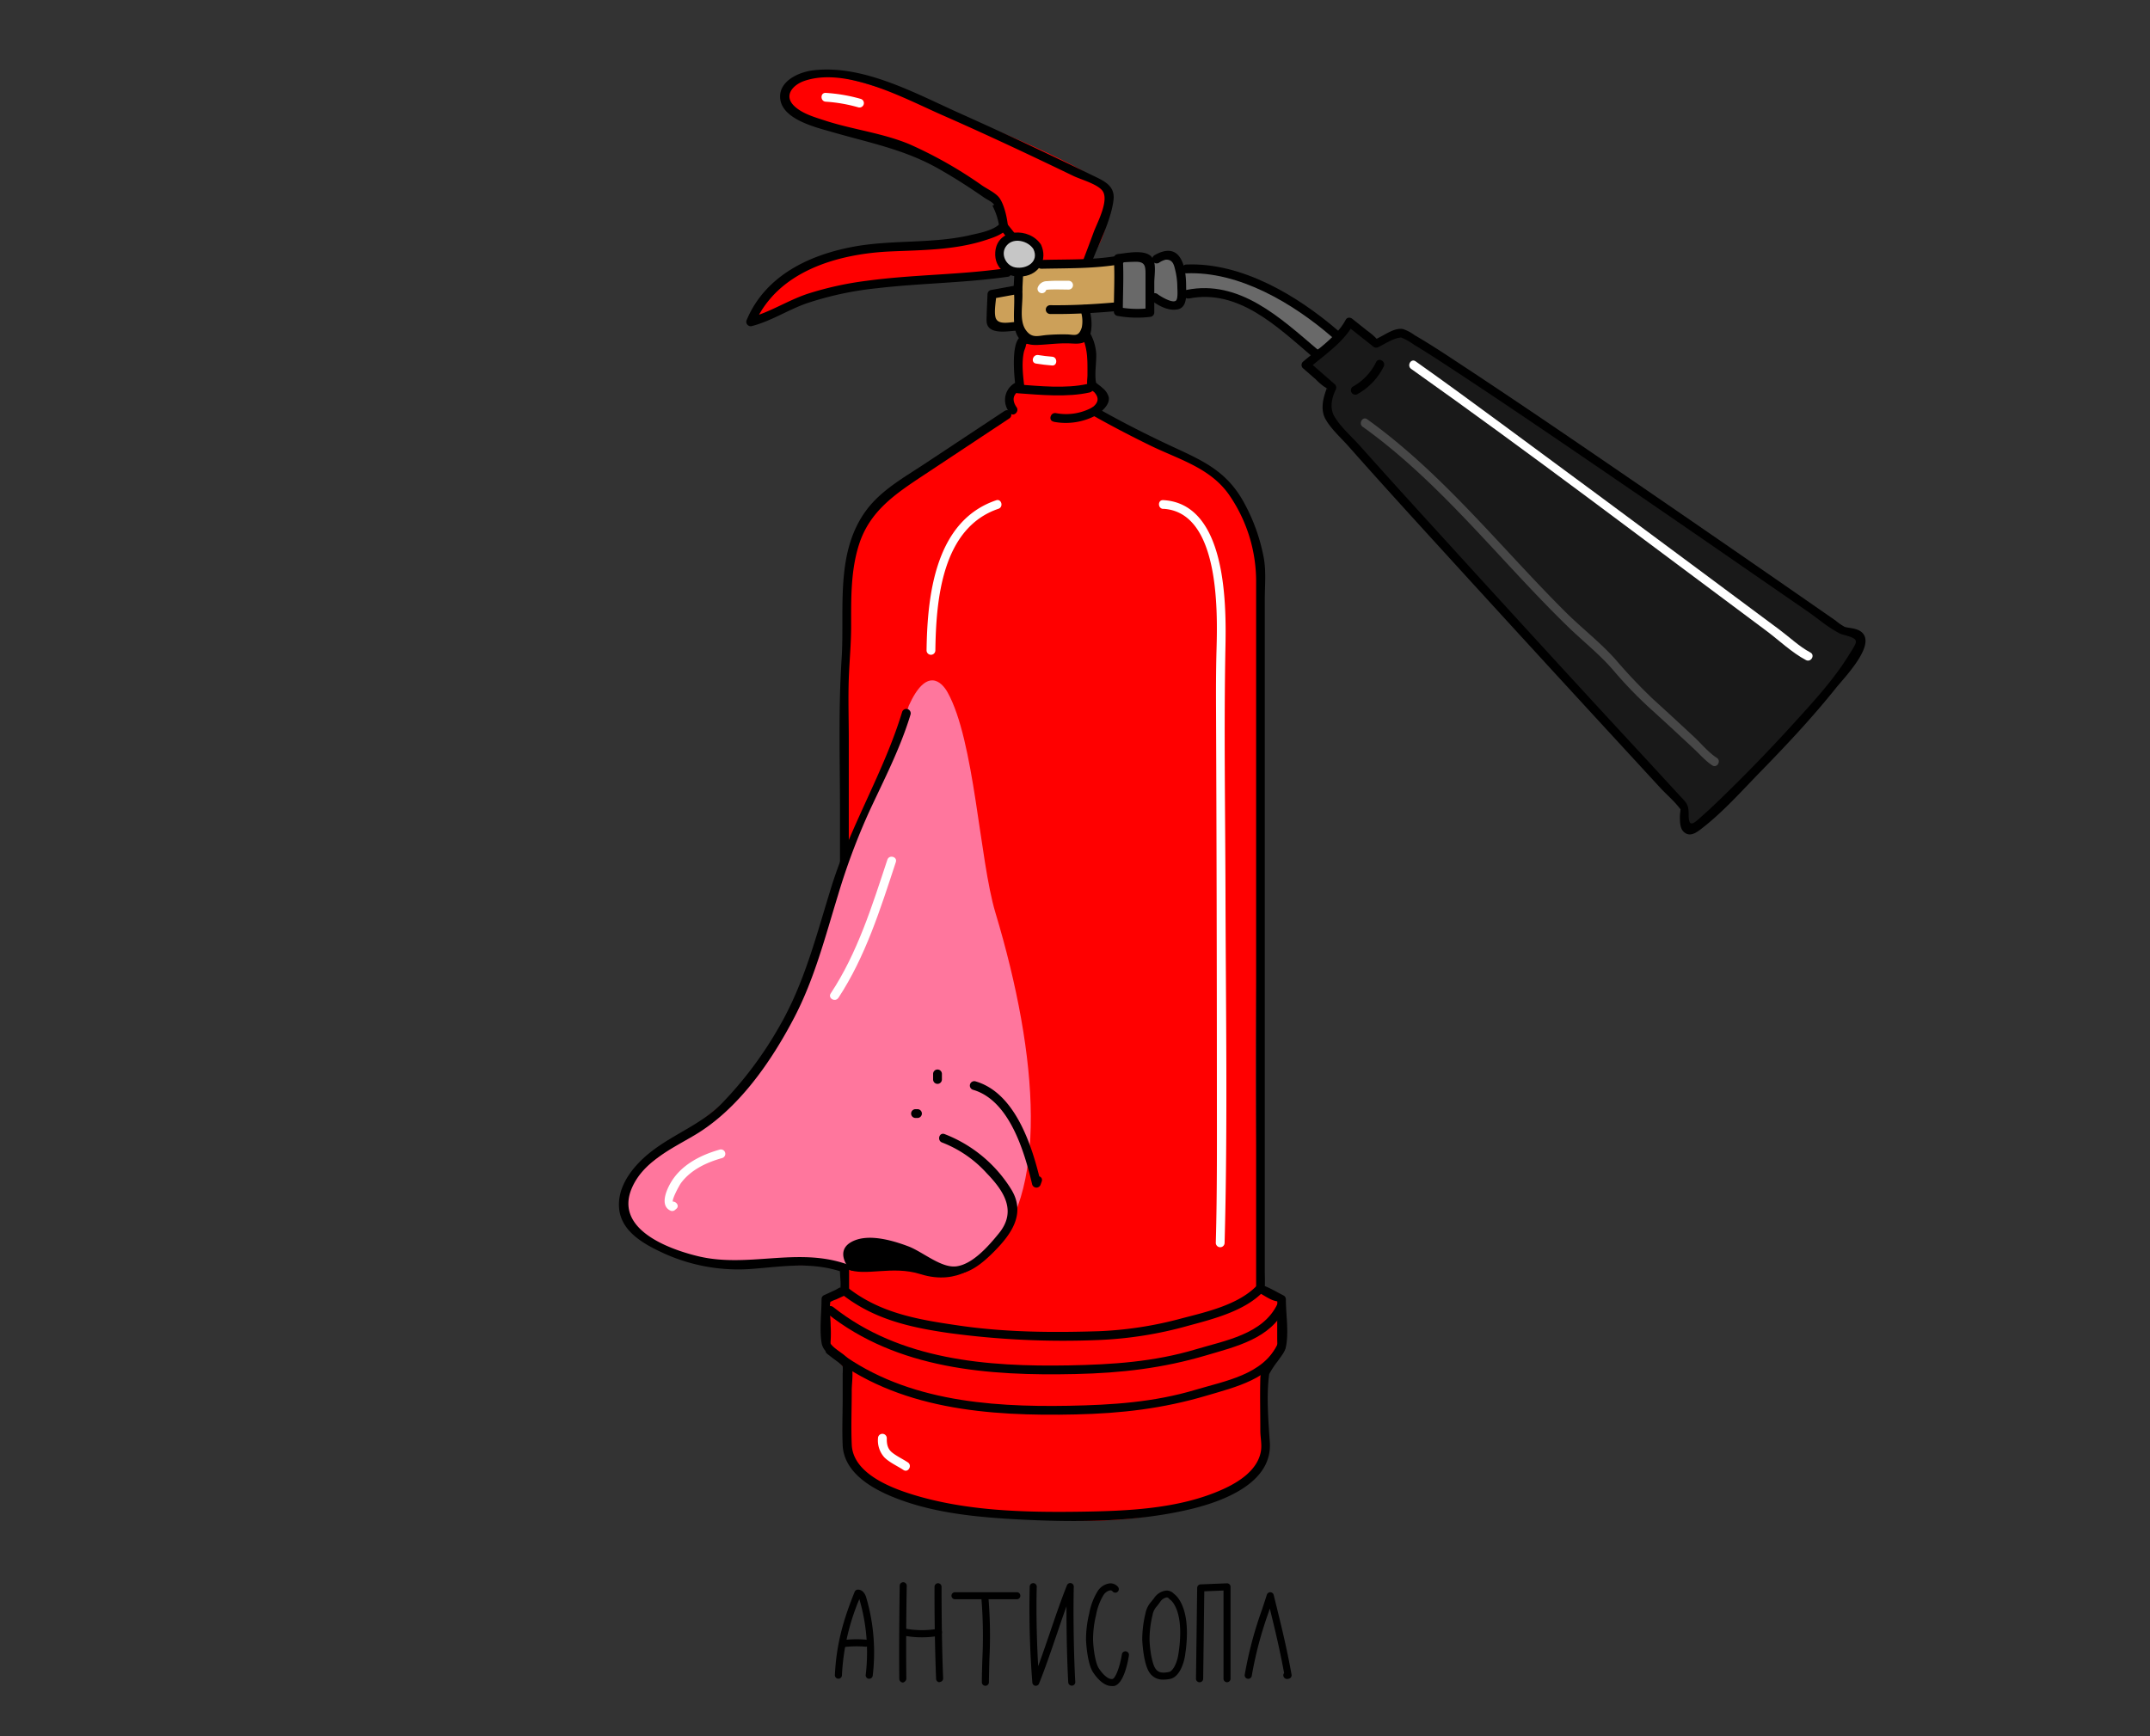 <?xml version="1.0" encoding="UTF-8"?> <svg xmlns="http://www.w3.org/2000/svg" id="Слой_1" data-name="Слой 1" viewBox="0 0 610.94 493.48"><rect x="0" y="0" width="610.94" height="493.48" fill="#333333" stroke="none"/> <defs> <style>.cls-1{fill:red;}.cls-2{fill:#696969;}.cls-3{fill:#cca059;}.cls-4{fill:#191919;}.cls-5{fill:#fff;}.cls-6{fill:#474747;}.cls-7{fill:#ff769d;}.cls-8{fill:#c6c6c6;}</style> </defs> <title>Illustration-1</title> <path class="cls-1" d="M213.72,91c-.37,1.31,2-1.08,12.71-4.75,12.51-4.3,39.51-7.89,57.83-7.75,3.82,0,6.39-1.66,8.58-.92,2.81.95,5,4.38,8.55,4.31,4-.08,3.14-5.33,6.62-7.39,5.53-3.29,7.78-13.78,7-20.17s-72.33-35.08-83.83-33.17c-7,1.18-7.25,6.25-7.59,8.59-.51,3.59,12.7,5.23,27.84,10.08C266,44.46,283.2,57.13,283.2,57.13s2.39,6.66,2,7.19c-7.76,9.59-39.57-.11-61.94,15.14"></path> <path class="cls-2" d="M326.68,73c-2.25.2-8.42-1.42-8.92.47-1.45,5.51,0,13.29,1,14.53,2.15,2.65,3.23-1.86,8,1.25,2.56,1.67-1.8-7.12,1.33-4.7,8.91,6.9,5,.78,10-.8,15.42-4.92,34.7,16.24,36.42,15.5a9.43,9.43,0,0,0,4.92-4.84C377,90.42,351,75.49,336.51,76c-3.75.12-.77-6.08-7.84-2.33"></path> <path class="cls-3" d="M289.68,80.71c-2.65,2.6-4.91.18-7.34,3-1.47,1.7-.64,5.59-.91,7.83-.25,2,1.68.44,7.91,1.25,2.84.37-.39,3.13,3.11,3.87,4.51,1,11.44,2,14.73-.37,2.4-1.7,2.08-8.75,2.08-8.75l8.92-.5L317.09,74S294.93,76.12,289,75.12"></path> <path class="cls-4" d="M524.65,178.66c3.23,4.35,4.2.86,2.69,6.07s-4.37,7-7.41,11.45c-9.66,14.24-21.29,22-33,34.6-1.22,1.3-6.62,5.06-8.31,4.49-.68-.23-.19-6.44-.68-7-31.45-33.47-51.89-54.81-80.87-88.05-8.53-9.79-12.92-10.82-19.49-22-.95-1.61.4-6.28.9-8.08.33-1.18-8.23-5.55-7.37-6.42,3.9-3.9,8.48-8.29,12.38-12.2l7.57,6,6.89-3,126.72,84.09"></path> <path class="cls-1" d="M290.24,96.67c.79-.9,3.94.2,10.89-.34,1.38-.11,7.46-1.29,7.55.38.46,8.39,1,11.28,4.13,15.8.76,1.07-2.27,3.32-.67,4.53,5,3.77,29.64,14.34,34.44,18.42,11.41,9.65,11.8,24.14,11.84,39.08.15,65.3-3.55,128.06,0,190.79.26,4.61,5.18-.52,5.67,3.9,1.66,15.12-5.08,20.36-5.08,20.36.21,3.58,2.07,20.1.3,23.21-1.65,2.93-3.16,7.42-6.14,9-28.07,14.83-54,10.87-85.36,6-7.36-1.14-16.28-3.9-21.86-8.84-9.77-8.63-5.64-15-5.39-28,.05-2.75-5.57-6.83-5.84-9.58-.94-9.36-.2-2.82,0-12.13a16.86,16.86,0,0,0,5.11-3.3l-.31-5.82a63.64,63.64,0,0,0-13.41-1.4c-9.93,0-22.42,1.36-26.92-.2-1.4-.49-19-9.35-20-10.4-3.91-3.87-.61-12.63,3.47-16.33,13.15-11.93,33.85-22.46,42.23-43.12,2.12-5.22,6.32-12.07,8.51-17.26,4.77-11.27,6.21-24.27,6-36.51-.39-25-.49-47.3,2.4-72.18.7-6.12.06-9.22,3.44-14.38,2.87-4.37,10.06-10.67,14.38-13.62,8.65-5.91,18.53-12.7,27.4-18.27,0,0-1.05-5.73.78-5.82s2-1,2-1"></path> <path d="M292,97.57a1.64,1.64,0,0,0,.38-.63c.33-.8-.47-1.55-1.2-1.58-4.46-.2-2.82,12.78-2.65,14.24l.92-1.21a5.54,5.54,0,0,0-2.43,9c1.05,1.23,2.81-.55,1.76-1.77q-2-3.13,1.33-4.83a1.26,1.26,0,0,0,.92-1.2c-.36-3.1-.74-6.41-.1-9.49.13-.63.53-1.35.6-2,.09-.84,1-.23-.35-.29L290,96.27l.27-.47c-1.13,1.16.64,2.93,1.76,1.77Z"></path> <path d="M238.69,348.26v13.16c0,1.59.38,3.69,0,5.24.32-1.31-.14-.56-1.57.09l-3.06,1.4a1.23,1.23,0,0,0-.61,1.08c0,4-.62,8.45,0,12.37.49,3.15,4,4.36,6,6.74.7.83-.18-1.16,0-.09a13.1,13.1,0,0,1,0,2.17v7.12c0,4.37-.19,8.79,0,13.16.31,7.38,7.38,11.84,13.56,14.46,11.22,4.76,23.92,6,36,6.66,16.4.87,33.65.9,49.7-3,9-2.21,22.88-7.37,22.12-18.89-.35-5.3-1-12.82-.24-18.9.18-1.34-.2.14.14-.64a26.35,26.35,0,0,1,2.36-3.55c.87-1.3,2-2.51,2.3-4,.89-4.12,0-9.32,0-13.55a1.25,1.25,0,0,0-.62-1.08c-1.81-.91-3.6-2-5.47-2.74-.53-.21,0,1.51.1.26.08-1.51,0-3.06,0-4.58V170.37c0-3.91.42-8-.3-11.88a52.78,52.78,0,0,0-6-16.34c-4.78-8.28-11.27-11.2-19.68-15.09-7.4-3.43-14.7-7.15-21.8-11.17V118c1.5-1.15,3.74-2.91,3.46-5.06a5.13,5.13,0,0,0-1.83-2.7c-.45-.45-1-.8-1.49-1.21-1.5-1.29-.06.87-.25,0-.57-2.54.07-5.79,0-8.4a14,14,0,0,0-1.54-5.56c-.61-1.47-3-.82-2.41.66,1.59,3.82,1.45,6.69,1.45,10.87,0,1-.32,2.57.17,3.51.33.63,1.51,1,1.88,1.49,1.4,1.64.93,3-.7,4.22a1.26,1.26,0,0,0,0,2.15c5.32,3,10.77,5.85,16.27,8.54,8.12,4,17.1,6.33,22.54,14a43.28,43.28,0,0,1,7.77,25V366.23a1.24,1.24,0,0,0,.61,1.08c1.49.74,3.29,2.11,4.9,2.45s.56.35.48-.18a21.63,21.63,0,0,1,0,3.22v7.47c0,2.42.26,2-.7,3.4-1.78,2.65-4,4.87-4.1,8.09-.13,4.93,0,9.88,0,14.81,0,2.13.53,4,.13,6.08-1,5.21-6.18,8.53-10.64,10.56-12.47,5.69-27.4,6.25-40.86,6.44-15.72.22-32.29-.2-47.44-4.88-6.74-2.08-17-6.23-17.29-14.24-.22-5.1,0-10.24,0-15.34,0-2.65.8-6.42-.75-8.62-1.35-1.91-4.06-2.9-5.37-4.83.39.57,0,.52.13-.71a37.31,37.31,0,0,0,0-4.23c0-2.19-.51-5.07,0-7.21.2-.85-.44.63-.44.63a10.89,10.89,0,0,1,2-.91l3.06-1.4a1.23,1.23,0,0,0,.62-1.08V348.26a1.25,1.25,0,0,0-2.5,0Z"></path> <path d="M285.55,116.73l-22.78,15.08c-5.73,3.8-12.15,7.36-16.39,12.93-9.25,12.18-6.3,28.42-7.23,42.59s-.46,28.48-.46,42.71v17.58a1.25,1.25,0,0,0,2.5,0V210.1c0-5.73-.2-11.5,0-17.23.18-5,.68-10,.67-15,0-7.77-.15-15.67,2.25-23.15,3.06-9.52,10.34-14.36,18.3-19.63l24.4-16.17c1.33-.88.08-3-1.26-2.15Z"></path> <path d="M289.2,111.77c6.44.46,14.12,1.21,20.48-.24,1.56-.36.9-2.77-.67-2.41-6.13,1.39-13.58.6-19.81.15-1.6-.12-1.6,2.38,0,2.5Z"></path> <path d="M299.39,119.87A18.22,18.22,0,0,0,311.53,118c1.42-.75.16-2.91-1.26-2.15a15.47,15.47,0,0,1-10.21,1.57c-1.58-.29-2.25,2.12-.67,2.41Z"></path> <path d="M288.06,82.62c.83,5.8-2.51,15.78,6.78,15.42,2.88-.11,5.7-.52,8.6-.45,1.65,0,3.78.43,5.21-.7,2.17-1.72,1.63-7.14.78-9.37-.57-1.49-3-.84-2.41.67a9.11,9.11,0,0,1,.38,4.86c-.88,2.75-2,2.09-4,2a55.66,55.66,0,0,0-5.92.16c-2.48.21-4.14,1-5.83-1.2-2.38-3-.68-8.32-1.22-12.09-.23-1.59-2.64-.91-2.41.66Z"></path> <path class="cls-5" d="M294.38,103.33c1.52.25,3.05.43,4.59.55s1.6-2.39,0-2.5c-1.32-.1-2.62-.25-3.93-.47-1.57-.25-2.25,2.15-.66,2.42Z"></path> <path d="M298.42,89.24c6,.08,12-.24,18-.75,1.59-.13,1.6-2.63,0-2.5-6,.51-11.95.83-18,.75a1.25,1.25,0,0,0,0,2.5Z"></path> <path d="M235,373.26c20,15.94,46,17.82,70.63,17.26,13-.29,24.77-1.65,37.22-5.34,8.32-2.47,18.25-4.73,22.3-13.32.69-1.45-1.47-2.72-2.15-1.27-4.08,8.64-14.93,10.42-23.22,12.91-11.87,3.56-23.71,4.33-36,4.56-23.28.43-48-1.51-67-16.57-1.25-1-3,.77-1.77,1.77Z"></path> <path d="M239.06,367.71c9.07,7.17,19.24,9.51,30.47,11.14a241.31,241.31,0,0,0,42.65,2,110.28,110.28,0,0,0,25.49-4.06c7.07-1.91,16.08-4.18,21.31-9.71,1.1-1.16-.66-2.94-1.77-1.76-5.19,5.49-14.38,7.55-21.42,9.38a106.1,106.1,0,0,1-23.61,3.65c-13.29.41-26.43.32-39.62-1.6-11.49-1.67-22.37-3.44-31.73-10.83-1.25-1-3,.77-1.77,1.76Z"></path> <path d="M235,384.74c20,15.93,46,17.81,70.63,17.26,13-.29,24.77-1.65,37.22-5.34,8.32-2.47,18.25-4.74,22.3-13.33.69-1.44-1.47-2.71-2.15-1.26-4.08,8.64-14.93,10.42-23.22,12.91-11.87,3.56-23.71,4.33-36,4.56-23.28.43-48-1.52-67-16.57-1.25-1-3,.77-1.77,1.77Z"></path> <path d="M337.85,84.84c14-2.8,25.06,8,34.83,16.31,1.22,1,3-.72,1.77-1.76-10.58-9-22.21-20-37.26-17-1.58.32-.91,2.73.66,2.41Z"></path> <path d="M337.08,77.68c15-.62,30.31,8.5,41.4,18.08,1.21,1,3-.72,1.76-1.77-11.61-10-27.4-19.46-43.16-18.81-1.61.07-1.61,2.57,0,2.5Z"></path> <path d="M382.39,90.9c-2.65,4.9-8,8.37-12.18,11.95a1.26,1.26,0,0,0,0,1.77l3.68,3.2a16.42,16.42,0,0,0,2.4,2.09c1.79,1,.45,1.16.91,0-1.14,2.87-2.15,6.33-.54,9.22s4.61,5.5,6.78,8c11.17,12.61,22.55,25,33.9,37.46q20.1,22,40.29,43.94l14.1,15.32c1.95,2.12,4.55,4.26,6.15,6.67.12.19-.28-1.7-.35-.71,0,.78-.18,1.55-.17,2.34,0,1.35,0,3.34,1.15,4.33,1.62,1.44,3.35.29,4.74-.77,6.15-4.68,11.54-10.76,16.91-16.28,7.47-7.65,14.83-15.49,21.51-23.85,2.19-2.74,10.06-10.81,8.13-14.88-1.09-2.3-4.31-2.08-5.62-2.54a13.25,13.25,0,0,1-2.57-1.78l-13.39-9.29q-22.85-15.83-45.75-31.52c-15.39-10.54-30.78-21.06-46.35-31.32-4.67-3.08-9.33-6.2-14.16-9a11.92,11.92,0,0,0-3.29-1.73c-2.71-.47-5.61,2.08-8.07,3,1.19-.42,1.44.77.27-.56A18.54,18.54,0,0,0,388.52,94l-4.17-3.32c-1.24-1-3,.76-1.76,1.77l7.57,6a1.32,1.32,0,0,0,1.51.2c1.77-.88,4.12-2.42,6.06-2.68,1.1-.15-.42-.27.54,0a17.3,17.3,0,0,1,3.54,2c4.32,2.61,8.53,5.4,12.75,8.17,13.58,8.94,27,18.09,40.43,27.26q21.45,14.66,42.81,29.44,8,5.52,15.93,11c2.77,1.92,5.54,4.32,8.51,5.91a6.41,6.41,0,0,0,1.82.72c4.55,1.24,3.77,1.72,1.4,5.57-4.43,7.22-10.4,13.64-16.08,19.89q-9.25,10.16-19.09,19.76c-2.28,2.23-4.58,4.45-7,6.56-2.21,2-3.5,3.11-3.45-1,0-2.75-.76-3.2-2.62-5.21l-9.66-10.5Q451.31,198,435.07,180.24q-17.74-19.38-35.41-38.83-6.6-7.28-13.13-14.59c-2.35-2.64-5.56-5.41-7.36-8.48-1.36-2.33-.77-5.17.37-7.56a1.3,1.3,0,0,0-.19-1.52L372,102.85v1.77c4.37-3.76,9.77-7.29,12.57-12.46C385.32,90.75,383.16,89.49,382.39,90.9Z"></path> <path d="M385.75,112a18.12,18.12,0,0,0,7.44-7.82c.71-1.44-1.44-2.71-2.16-1.26a15.74,15.74,0,0,1-6.54,6.92,1.25,1.25,0,0,0,1.26,2.16Z"></path> <path class="cls-6" d="M387.26,121.32C409.43,137.22,426,159.1,445.43,178c4.42,4.31,9.35,8.14,13.32,12.87A118.81,118.81,0,0,0,470,202.35c3.77,3.43,7.5,6.9,11.23,10.37,1.69,1.57,3.39,3.56,5.34,4.82,1.36.86,2.62-1.3,1.26-2.16-2.34-1.5-4.45-4.08-6.5-6-3.8-3.52-7.59-7.05-11.44-10.53A149.93,149.93,0,0,1,459,187.36c-4.33-4.84-9.62-8.91-14.23-13.5-18.55-18.5-34.84-39.32-56.27-54.7-1.31-.94-2.56,1.23-1.27,2.16Z"></path> <path class="cls-5" d="M401,104.85c34.08,24.15,67.34,49.47,100.85,74.38,3.62,2.7,7.31,6.25,11.32,8.37,1.42.75,2.69-1.4,1.26-2.16-3.13-1.65-6-4.42-8.84-6.52l-21.87-16.27q-28.45-21.17-57-42.2c-8.12-6-16.24-11.93-24.47-17.76-1.31-.93-2.56,1.23-1.26,2.16Z"></path> <path d="M288.54,91.51c-2,.12-5.18.92-5.69-1.45-.39-1.87.19-4.51.27-6.42l-.92,1.21,7.39-1.35a1.28,1.28,0,0,0,.92-1.21l.25-4.92c.08-1.6-2.42-1.6-2.5,0L288,82.29l.92-1.21-7.39,1.36a1.26,1.26,0,0,0-.92,1.2c-.08,2-.18,3.89-.24,5.84,0,1.11-.23,2.45.49,3.41,1.51,2,5.65,1.24,7.67,1.12,1.6-.09,1.61-2.59,0-2.5Z"></path> <path d="M295.93,76.38c7.54-.17,15.13,0,22.58-1.3,1.58-.28.91-2.69-.67-2.41-7.22,1.29-14.61,1-21.91,1.21a1.25,1.25,0,0,0,0,2.5Z"></path> <path d="M316.51,73.43c.3,5,0,10.08,0,15.12a1.25,1.25,0,0,0,.91,1.21,31.13,31.13,0,0,0,9.29.31A1.28,1.28,0,0,0,328,88.82V80.4c0-1.91.54-4.8-.27-6.64-1.41-3.22-7.35-1.82-9.94-1.58-1.59.15-1.6,2.66,0,2.5s3.33-.26,5-.28c2.6,0,2.72,1.25,2.72,3.59l0,10.83,1.25-1.25a28.65,28.65,0,0,1-8.62-.22l.92,1.2c0-5,.3-10.08,0-15.12-.09-1.59-2.59-1.61-2.5,0Z"></path> <path d="M329.3,74.71a5.48,5.48,0,0,1,1.93-.9c2-.13,2.35,1.45,2.66,2.7a21.26,21.26,0,0,1,.66,5c0,.8.25,3.35-.39,3.93-1,.88-4.5-1.28-5.19-1.82-1.25-1-3,.78-1.77,1.77,2,1.53,5,3.15,7.62,2.49s2.26-4.31,2.23-6.37c0-2.72-.27-6.44-2-8.67-1.87-2.4-4.71-1.62-7-.3a1.25,1.25,0,0,0,1.26,2.16Z"></path> <path d="M285.72,76.27c-13.07,1.87-26.32,1.75-39.4,3.53a93,93,0,0,0-16.89,3.72c-5.63,1.88-10.73,5.3-16.46,6.77l1.41,1.84c6.38-15,23.54-20,38.7-20.67,8.95-.39,18.23-.38,26.86-3.18,2-.65,4.63-1.46,6.11-3.08h-1.77l4.49,5.62c1,1.26,2.77-.52,1.77-1.77l-4.49-5.61a1.25,1.25,0,0,0-1.77,0c-1.9,2.07-5.94,2.78-8.48,3.37C265.05,69.3,254,68.12,243.16,70c-13,2.29-25.59,8.22-30.94,20.85a1.26,1.26,0,0,0,1.41,1.83c5.48-1.41,10.28-4.61,15.61-6.48a93,93,0,0,1,19.95-4.28c12.37-1.45,24.85-1.49,37.2-3.26,1.58-.22.91-2.63-.67-2.41Z"></path> <path d="M286.41,64.32c-.2-2.4-1.12-6.5-2.58-8.27-1.07-1.3-3.34-2.37-4.71-3.3A120.58,120.58,0,0,0,258.45,41c-7.51-3.14-15.77-4.12-23.51-6.57-3-1-6.85-2-9.23-4.28-3.16-3-.36-6.07,2.9-7.17,12-4.06,28.5,5.07,39.2,9.76C280.32,38.24,292.7,44.06,305,50c2.05,1,6.67,2.23,8.22,4.16,2.13,2.66-1.53,9.3-2.48,11.92s-2,5.36-3,8c-.57,1.5,1.85,2.16,2.41.66,2.1-5.57,5.53-12,6.26-17.88.51-4.07-2.72-5.44-5.62-6.85-12.5-6.07-25.08-12-37.77-17.68S245.29,18.24,231,20c-4.08.5-9.92,3.11-9.28,8.18.73,5.88,10.41,8.09,14.86,9.38,10.61,3.07,20.52,4.92,30.27,10.48,4.4,2.5,8.66,5.24,12.82,8.13.72.5,2.29,1.2,2.76,1.95.26.43-.61-.12-.3.56a19,19,0,0,1,1.81,5.68c.14,1.59,2.64,1.61,2.5,0Z"></path> <path class="cls-5" d="M234.65,28.9a43.79,43.79,0,0,1,9.29,1.62,1.25,1.25,0,0,0,.66-2.41,46.68,46.68,0,0,0-9.95-1.71c-1.61-.09-1.6,2.41,0,2.5Z"></path> <path class="cls-5" d="M249.49,408.76a7.18,7.18,0,0,0,1.84,5.48c1.53,1.49,3.63,2.38,5.39,3.55,1.34.89,2.59-1.27,1.26-2.16s-3.08-1.7-4.43-2.77-1.59-2.44-1.56-4.1a1.25,1.25,0,0,0-2.5,0Z"></path> <path class="cls-7" d="M257.54,202.71c-3.86,9.75-18,42.26-27.46,73.38-1.83,6-5.69,12.32-8.48,18-2.27,4.58-6.86,12.2-10.32,16-6.28,6.85-34.09,24.26-33.94,28,.35,8.59.37,11.47,8,15.47s17.55,4.9,26.13,5.49c9.66.67,34.72.59,33.27,1.26,11.81-5.41,23.67,7.45,35.78-3.75,17.64-16.31,14.65-56.24,2.33-97.18-4.53-15.06-5.92-48.92-13.61-62.64-1.67-3-6-7.25-11,3.82"></path> <path d="M256.34,202.37c-5.15,17-14.68,32.34-20,49.39-4.26,13.64-7.64,27.45-14.86,39.94a107.82,107.82,0,0,1-16.57,22.11c-5.69,5.69-13.2,8.41-19.51,13.22-5,3.8-10.15,9.79-9.46,16.53.67,6.56,7.1,10.06,12.44,12.54A51.07,51.07,0,0,0,214,360.61c9.06-.72,16.73-2.05,25.65,1,1.52.52,2.18-1.9.66-2.41-14-4.74-27.86,1.25-42-2.18-8.74-2.12-23.68-7.8-18.78-19.31,3.22-7.53,11.21-11.15,17.83-15.07,12.42-7.35,21.76-20.84,28.34-33.45,5.74-11,8.81-23,12.42-34.76a187,187,0,0,1,9.05-24.15c4.19-9,8.68-17.66,11.57-27.21a1.25,1.25,0,0,0-2.41-.67Z"></path> <path d="M243.22,358.92c-3.87-4.83,4.48-4.62,7.25-4.2A41.63,41.63,0,0,1,265,360.39c7,4.12,12.3.58,17.61-4.81,4.87-4.95,8.9-10.71,4.77-17.5a38.61,38.61,0,0,0-19-15.77c-1.52-.54-2.17,1.87-.66,2.41a33.24,33.24,0,0,1,12.64,8.7c4.82,5,8.7,10.69,3.5,17.09-2.87,3.53-7.34,8.71-12,9.39-4.34.64-9.63-4.12-13.77-5.68-4.49-1.69-11.58-3.8-16.19-1.22-3.36,1.88-2.57,5.09-.49,7.69,1,1.25,2.77-.53,1.77-1.77Z"></path> <path d="M260.15,317.74h.56a1.25,1.25,0,0,0,0-2.5h-.56a1.25,1.25,0,0,0,0,2.5Z"></path> <path d="M265.15,305.22v1.58a1.25,1.25,0,0,0,2.5,0v-1.58a1.25,1.25,0,0,0-2.5,0Z"></path> <path d="M276.51,309.74c10.36,3,14.63,17.71,16.79,26.9a1.26,1.26,0,0,0,2.41,0l.31-.87c.53-1.53-1.89-2.18-2.41-.67l-.31.87h2.41c-2.39-10.16-7.15-25.37-18.53-28.64a1.25,1.25,0,0,0-.67,2.41Z"></path> <path class="cls-5" d="M190.37,341.81l-.29.24,1.22-.32c-.77-.31,1.82-5,2.24-5.54,2.83-3.76,7.23-5.81,11.65-7.05a1.25,1.25,0,0,0-.67-2.41c-5.52,1.56-11.06,4.4-14,9.54-1.26,2.2-3.07,6.55.14,7.87a1.23,1.23,0,0,0,1.22-.32l.28-.24c1.24-1-.54-2.79-1.76-1.77Z"></path> <path class="cls-5" d="M238.21,283.65c7.72-11.71,12-25.42,16.35-38.64.5-1.53-1.91-2.18-2.41-.66-4.3,13-8.48,26.5-16.1,38-.89,1.35,1.27,2.6,2.16,1.27Z"></path> <path d="M240.72,360.71c5.15,2.17,12.75-1.13,20.81,1.41,11.12,3.49,17.28-3.65,17.56-4.29.62-1.4-8.37,6.13-14.87.75-2.2-1.82-6.24-3.19-8.63-4.75-1.55-1-6.39-1.93-8.19-1.47,0,0-6.31.22-6.06,3.47"></path> <path class="cls-5" d="M330.53,144.61c15.94.88,15.48,28.74,15.16,39.89-.17,6-.17,12-.14,18q.22,53.1.24,106.22c0,14.83.1,29.68-.31,44.51a1.25,1.25,0,0,0,2.5,0c.91-33.37.33-66.83.25-100.21-.07-23.22-.46-46.46,0-69.66.24-12.65,0-40.24-17.69-41.22-1.61-.09-1.61,2.41,0,2.5Z"></path> <path class="cls-5" d="M265.79,184.85c.2-14.38,1.87-34.8,17.93-40.25,1.51-.52.86-2.93-.66-2.41-17.32,5.88-19.56,27-19.77,42.66a1.25,1.25,0,0,0,2.5,0Z"></path> <path class="cls-8" d="M294.73,70.18a6.07,6.07,0,0,0-4.38-2.92s-6.3-.68-6.3,5a5,5,0,0,0,2.27,4.37,6.25,6.25,0,0,0,2.46.72c2.09.22,4.43-.31,5.69-2A4.86,4.86,0,0,0,294.73,70.18Z"></path> <path d="M295.81,69.55c-3.17-5-12.52-4.85-13,2.14-.32,4.71,3.62,7.41,8,6.84,4.57-.59,6.94-4.79,5-9-.69-1.45-2.85-.18-2.16,1.26,1.72,3.64-2,5.8-5.18,5.21-2.69-.49-4.33-3.94-2.43-6.21,2-2.43,6.14-1.32,7.61,1C294.51,72.17,296.67,70.92,295.81,69.55Z"></path> <path class="cls-5" d="M297.27,82.45c.09-.31,5.61-.14,6.38-.15a1.25,1.25,0,0,0,0-2.5c-2,0-4.08-.06-6.1.11a2.76,2.76,0,0,0-2.69,1.88,1.25,1.25,0,0,0,2.41.66Z"></path> <path d="M246.94,477.12h-.11A1,1,0,0,1,246,476a53.41,53.41,0,0,0-1.73-21.23,2.45,2.45,0,0,0-.08-.29,63.56,63.56,0,0,0-4.95,21.68,1,1,0,0,1-2-.09c.43-9.15,2.56-16.07,5.62-23.66a1,1,0,0,1,.94-.62c.65,0,1.84.34,2.41,2.46a55.48,55.48,0,0,1,1.78,22A1,1,0,0,1,246.94,477.12Z"></path> <path d="M239.58,468.15a1,1,0,0,1-.12-2,31.55,31.55,0,0,1,6.66-.14,1,1,0,0,1-.17,2,30.27,30.27,0,0,0-6.24.13Z"></path> <path d="M256.54,478.2h0a1.07,1.07,0,0,1-1-1.05,1.36,1.36,0,0,1,0-.21c-.09-8.57,0-17.88.12-26.25a1,1,0,0,1,1-1h0a1,1,0,0,1,1,1c-.16,8.41-.21,17.78-.12,26.38a1,1,0,0,1-.32.75A1,1,0,0,1,256.54,478.2Z"></path> <path d="M262,465.35a27.58,27.58,0,0,1-5.2-.49,1,1,0,1,1,.37-2,26,26,0,0,0,9.31.06,1,1,0,0,1,.35,2A28.05,28.05,0,0,1,262,465.35Z"></path> <path d="M267,478.12a1,1,0,0,1-1-1c-.32-8-.48-17.51-.45-26.14a1,1,0,0,1,1-1h0a1,1,0,0,1,1,1c0,8.61.13,18.11.45,26.06a1,1,0,0,1-1,1Z"></path> <path d="M288.94,454.53H271.37a1,1,0,0,1,0-2h17.57a1,1,0,1,1,0,2Z"></path> <path d="M280,479.12h0a1,1,0,0,1-1-1c0-2.18.08-4.47.15-6.67a132.07,132.07,0,0,0-.24-16.69,1,1,0,1,1,2-.21,130.85,130.85,0,0,1,.24,16.95c-.06,2.3-.12,4.47-.14,6.63A1,1,0,0,1,280,479.12Z"></path> <path d="M294.34,479.12h-.14a1,1,0,0,1-.85-.9,264.94,264.94,0,0,1-.75-27.27,1,1,0,0,1,1-1,1,1,0,0,1,1,1c-.19,7,0,15.56.41,22.6,1.1-3,2.2-6.22,3.28-9.37,1.6-4.7,3.26-9.56,4.9-13.62a1,1,0,0,1,1.93.39c-.18,8.48,0,19.36.43,27.08a1,1,0,0,1-2,.11c-.34-6.12-.52-14.23-.5-21.57-1,2.67-1.92,5.49-2.87,8.25-1.61,4.71-3.27,9.57-4.91,13.64A1,1,0,0,1,294.34,479.12Z"></path> <path d="M315.87,479.19c-2.44,0-4.46-2.67-5.27-3.9-1.5-2.31-1.93-7.49-2-9.29a31.37,31.37,0,0,1,.91-7.43,18.15,18.15,0,0,1,2.41-6.35,4.8,4.8,0,0,1,3.46-2.21,2.84,2.84,0,0,1,2.3,1,1,1,0,1,1-1.52,1.3.81.81,0,0,0-.68-.31,2.93,2.93,0,0,0-1.91,1.34,16.53,16.53,0,0,0-2.11,5.66,29.5,29.5,0,0,0-.86,6.94c.05,2.39.61,6.65,1.65,8.24s2.64,3.25,3.9,3c.76-.18,2.05-3.23,2.64-7a1,1,0,1,1,2,.31c-.29,1.87-1.46,8.05-4.16,8.68A3.44,3.44,0,0,1,315.87,479.19Z"></path> <path d="M330.58,477.37a4.52,4.52,0,0,1-4-2.08c-1.5-2.31-1.93-7.49-2-9.29a31.37,31.37,0,0,1,.91-7.43,6.84,6.84,0,0,1,1.61-3.3c.24-.29.5-.62.8-1a4.82,4.82,0,0,1,3.46-2.21,2.82,2.82,0,0,1,2.2.9c.93.66,5.19,4.46,3.19,17.5h0c-.42,2.74-1.76,6.13-4.16,6.69A9.31,9.31,0,0,1,330.58,477.37Zm1-23.36h-.05a2.91,2.91,0,0,0-1.91,1.34c-.34.49-.63.85-.89,1.17a4.89,4.89,0,0,0-1.22,2.49,29.5,29.5,0,0,0-.86,6.94c.05,2.39.61,6.65,1.65,8.24.75,1.15,1.88,1.43,3.9,1,1.09-.25,2.25-2.47,2.64-5,2-12.74-2.32-15.54-2.36-15.57a.93.93,0,0,1-.27-.22A.79.79,0,0,0,331.54,454Zm4.25,16.25h0Z"></path> <path d="M340.85,478.12h0a1,1,0,0,1-1-1c.06-4,.11-8.46.17-12.91s.11-8.89.17-12.91a1,1,0,0,1,1-1l7.44-.3a1,1,0,0,1,.73.28,1,1,0,0,1,.31.72v26.11a1,1,0,0,1-2,0V452.05l-5.46.22c-.05,3.76-.1,7.86-.15,12-.06,4.45-.11,8.89-.17,12.91A1,1,0,0,1,340.85,478.12Z"></path> <path d="M365.74,477.19h-.17a1.18,1.18,0,0,1-.8-.61,1,1,0,0,1,.12-1.08c-1.18-6.45-2.53-12.11-4.06-18.32-.11.32-.21.63-.31.95a108.07,108.07,0,0,0-4.82,18.15,1,1,0,1,1-2-.3,109.7,109.7,0,0,1,4.9-18.48c.46-1.39.92-2.8,1.39-4.26a1,1,0,0,1,1-.7,1,1,0,0,1,.94.76l.22.9c1.86,7.53,3.47,14,4.86,21.76a1,1,0,0,1-.67,1.12.8.8,0,0,1-.21.05A1.15,1.15,0,0,1,365.74,477.19Z"></path> </svg> 